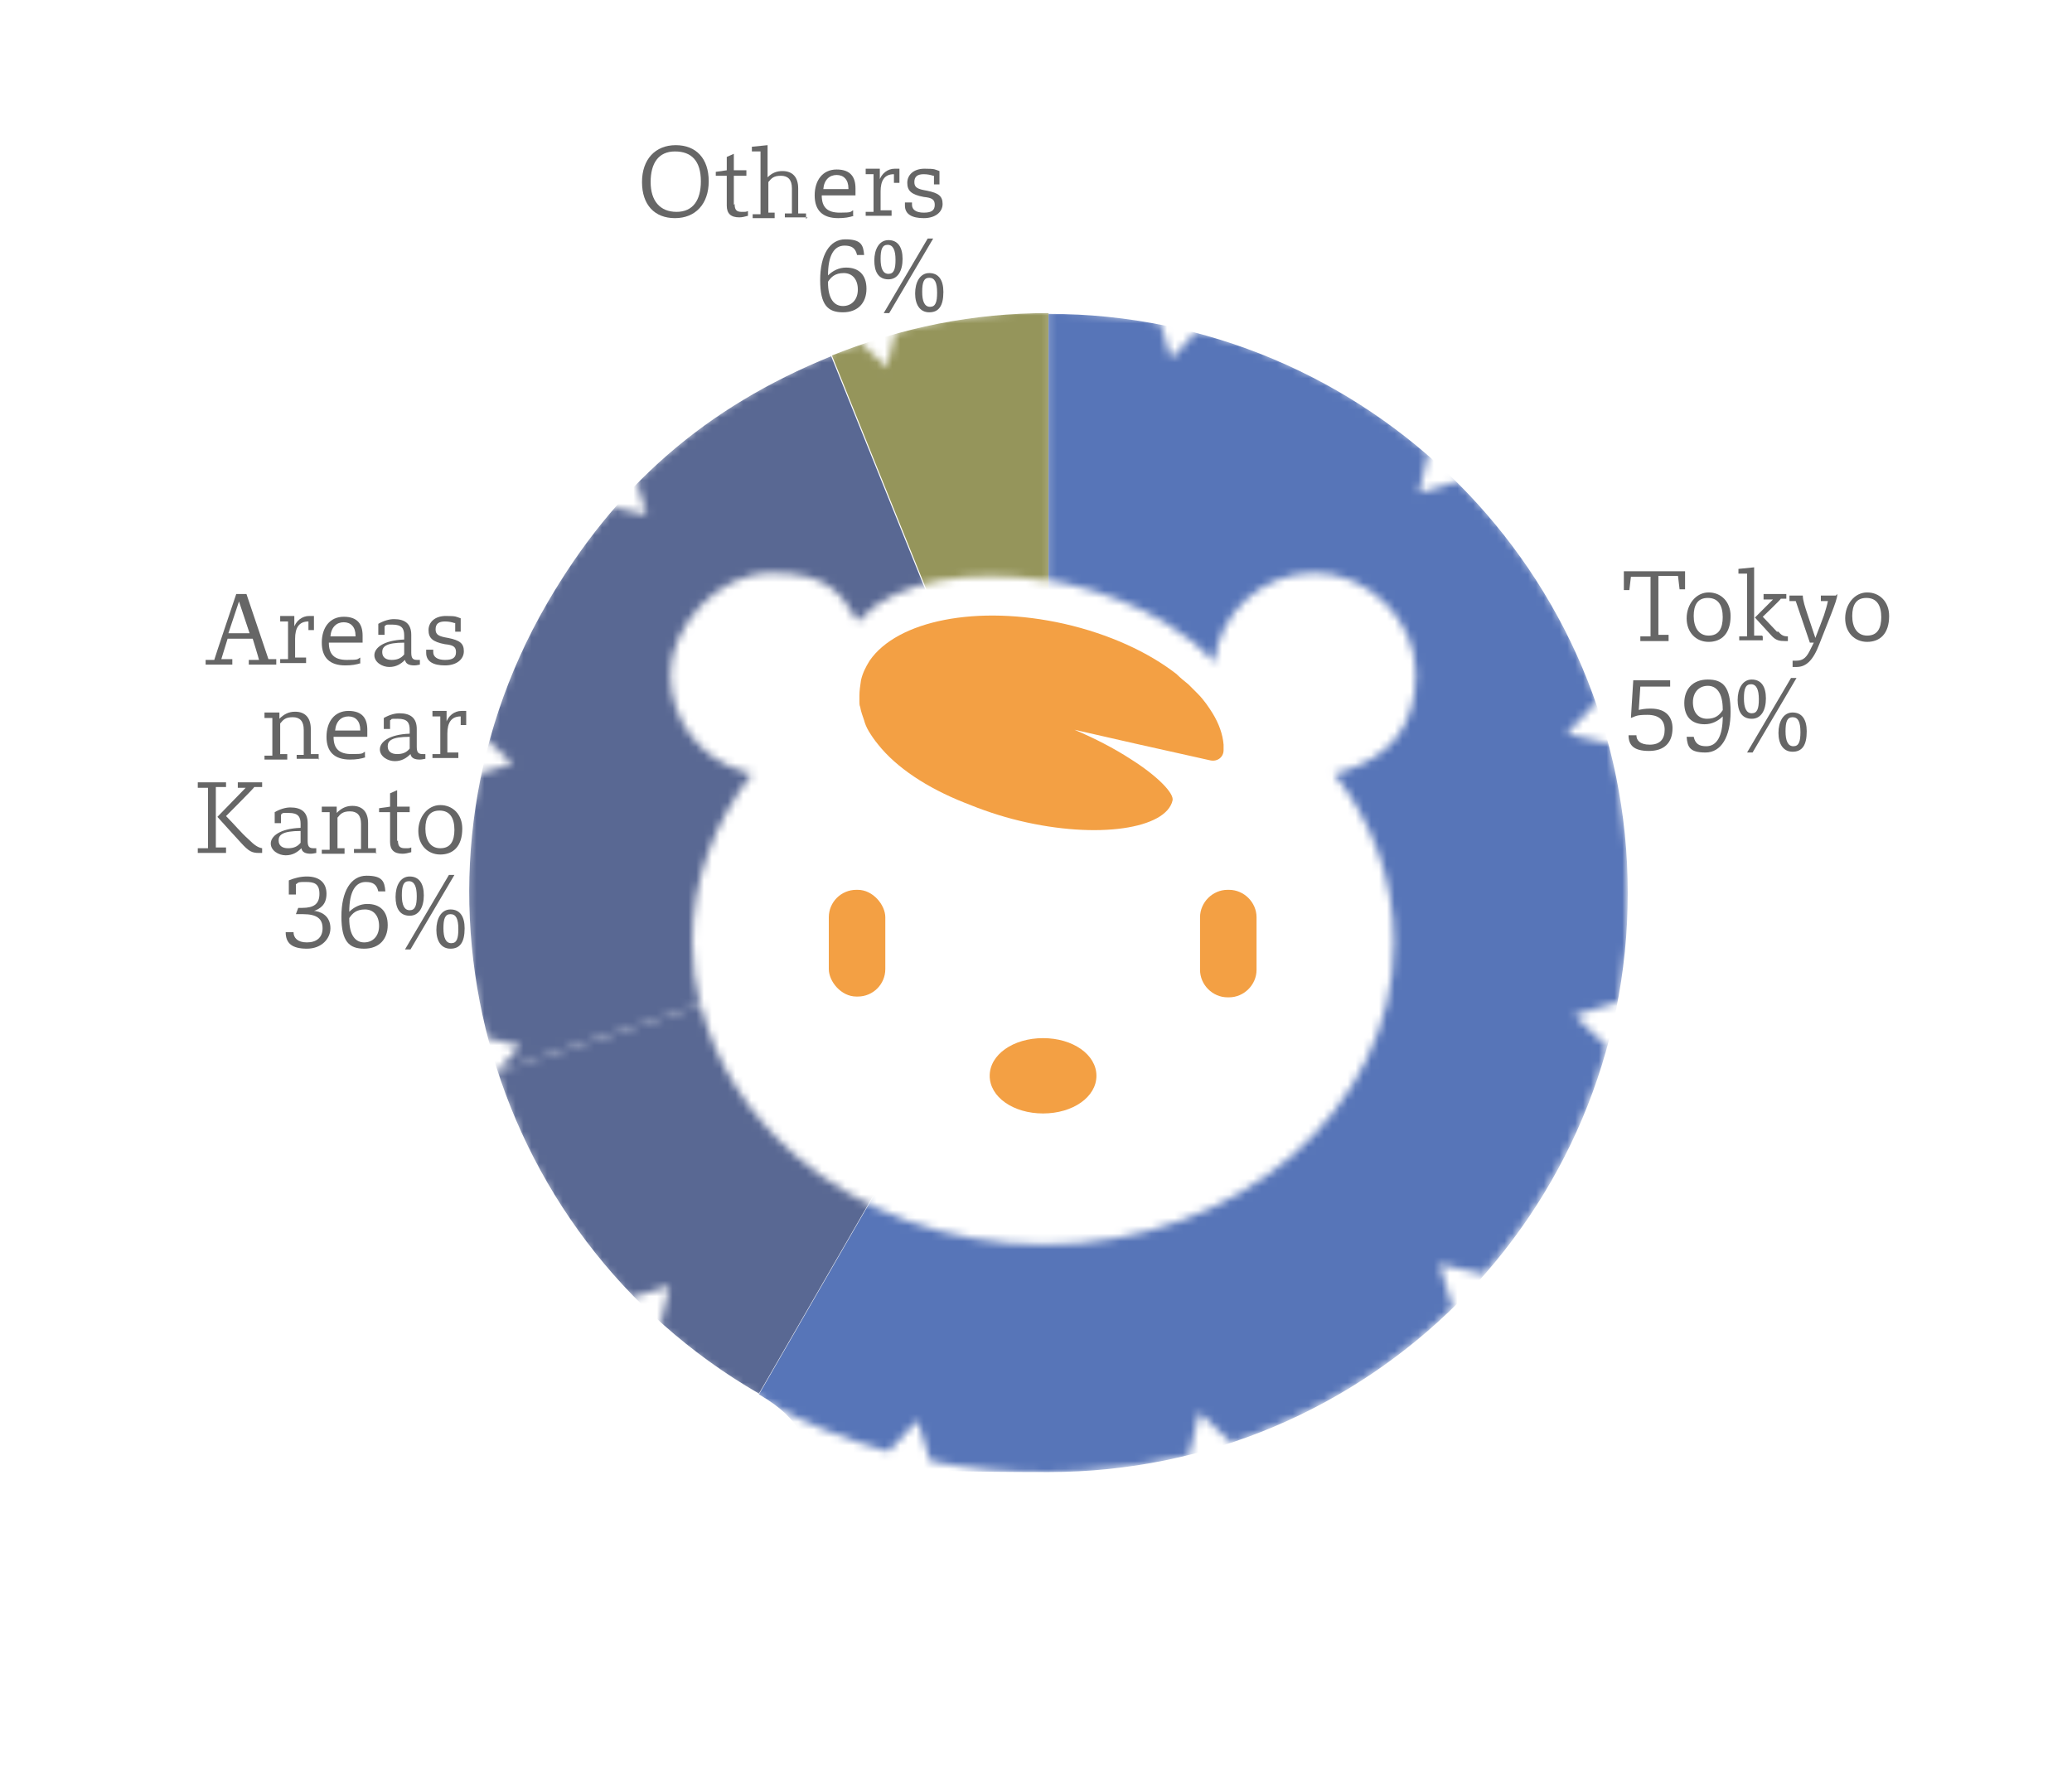 <?xml version="1.0" encoding="UTF-8"?><svg id="_レイヤー_2" xmlns="http://www.w3.org/2000/svg" xmlns:xlink="http://www.w3.org/1999/xlink" viewBox="0 0 264 228"><defs><style>.cls-1{clip-path:url(#clippath);}.cls-2{fill:none;}.cls-2,.cls-3,.cls-4,.cls-5,.cls-6,.cls-7,.cls-8,.cls-9,.cls-10{stroke-width:0px;}.cls-11{mask:url(#mask);}.cls-12{filter:url(#luminosity-invert);}.cls-13{mix-blend-mode:color-burn;}.cls-3{fill:#596893;}.cls-3,.cls-4,.cls-5{fill-rule:evenodd;}.cls-4{fill:#5775b8;}.cls-5{fill:#95955b;}.cls-7{opacity:0;}.cls-7,.cls-10{fill:#fff;}.cls-8{fill:#f3a044;}.cls-9{fill:#666;}</style><filter id="luminosity-invert" x="58.2" y="38.7" width="149.3" height="149.3" color-interpolation-filters="sRGB" filterUnits="userSpaceOnUse"><feColorMatrix result="cm" values="-1 0 0 0 1 0 -1 0 0 1 0 0 -1 0 1 0 0 0 1 0"/></filter><clipPath id="clippath"><polyline class="cls-2" points="58.2 38.7 207.5 38.7 207.5 187.9 58.2 187.9 58.2 38.7"/></clipPath><mask id="mask" x="58.2" y="38.7" width="149.3" height="149.3" maskUnits="userSpaceOnUse"><g class="cls-12"><g class="cls-13"><path class="cls-7" d="m61.8,132.1c.4,1.5.8,2.9,1.3,4.4h.2c0,0,3-3.3,3-3.3l-4.5-1.1m.2-38c-.4,1.4-.7,2.9-1.1,4.4l4.3-1.3-3.3-3.1m36.3-21.2c-7.1,0-12.9,5.8-12.9,12.9s3.8,10.6,9,12.3c.2,0,.5.1.7.2.2,0,.5.1.7.2-4.8,6.1-7.6,13.5-7.6,21.5,0,2.7.3,5.4,1,8l44.2-14.4v-39.7c-2.5-.4-4.9-.6-7.2-.6-4.7,0-8.9.8-12.3,2.4-1.7.8-3.2,1.8-4.3,3.1,0,.1-.2.2-.3.3-2.3-3.7-6.3-6.2-11-6.2m-17.2-11.7c-1.1,1.1-2.1,2.2-3.1,3.3l4.4,1-1.3-4.3m33-19.1c-1.2.3-2.4.7-3.6,1.1-.3,0-.6.2-.9.3l3.4,3.2,1.1-4.6"/><path class="cls-7" d="m116.8,180.9l-3.7,4c1.7.5,3.5.9,5.3,1.3l-1.6-5.2m35.9-1l-1.3,5.5c1.8-.5,3.6-1,5.4-1.6l-4.1-3.9m-67.6-16.1l-5,1.5c1.2,1.3,2.5,2.5,3.8,3.7l1.2-5.2m98.2-2.8l1.7,5.6c1.4-1.4,2.7-2.8,4-4.2l-5.7-1.3m-120.1-24.6h-.2c0,.1,0,.2,0,.2l.2-.2m142.7-8.7l-5.6,1.7,4.2,4c.5-1.9,1-3.7,1.3-5.7m-2.7-38.4l-3.9,4.1,5.5,1.3c-.5-1.8-1-3.6-1.6-5.4m-35.8-16.4c-6.6,0-12.1,5-12.8,11.4-1.7-1.9-3.8-3.6-6.3-5.1-3.5-2.1-7.7-3.8-12.4-4.9-.9-.2-1.7-.4-2.6-.5v39.7l-44.2,14.4c1.8,7.4,6.1,14.1,12.1,19.2,8.1,7,19.2,11.3,31.6,11.3h0c12.4,0,23.5-4.3,31.6-11.3,8.1-7,13-16.6,13-27.2,0-7.9-2.8-15.3-7.6-21.5.2,0,.5-.1.7-.2.2,0,.5-.1.7-.2,5.2-1.6,9-6.5,9-12.3s-5.8-12.9-12.9-12.9m14.4-15.3l-1.2,5.1,5.1-1.5c-1.3-1.3-2.5-2.5-3.9-3.6m-34.3-16.7l1.4,4.7,3.4-3.6c-1.6-.4-3.2-.8-4.9-1.1"/><g class="cls-1"><path class="cls-6" d="m133.4,39.6c-6.9,0-12.9.8-19.3,2.6l-1.1,4.6-3.4-3.2c-11.1,3.8-20.8,9.9-28.5,17.7l1.3,4.3-4.4-1c-7.5,8.5-13,18.7-16,29.6l3.3,3.1-4.3,1.3c-2.3,10.8-2.1,22.3.8,33.6l4.5,1.1-3,3.2,25.9-8.4c-.6-2.6-1-5.2-1-8,0-7.9,2.8-15.3,7.6-21.5-.2,0-.5-.1-.7-.2-.2,0-.5-.1-.7-.2-5.2-1.6-9-6.5-9-12.3s5.8-12.9,12.9-12.9,8.8,2.5,11,6.2c0-.1.2-.2.3-.3,1.2-1.3,2.6-2.3,4.3-3.1,3.4-1.6,7.6-2.4,12.3-2.4,2.3,0,4.7.2,7.2.6v-34.3"/><path class="cls-6" d="m133.4,39.6v34.3c.9.1,1.7.3,2.6.5,4.7,1.1,8.9,2.8,12.4,4.9,2.5,1.5,4.6,3.2,6.3,5.1.7-6.4,6.2-11.4,12.8-11.4s12.9,5.8,12.9,12.9-3.8,10.6-9,12.3c-.2,0-.5.1-.7.2-.2,0-.5.1-.7.2,4.8,6.1,7.6,13.5,7.6,21.5,0,10.6-5,20.2-13,27.2-8.1,7-19.2,11.3-31.6,11.3h0c-12.4,0-23.5-4.3-31.6-11.3-6-5.2-10.3-11.8-12.1-19.2l-25.9,8.4-.2.2c3.6,11.1,9.5,20.8,17.1,28.7l5-1.5-1.2,5.2c8.3,7.4,18.2,12.9,29.1,15.9l3.7-4,1.6,5.2c4.9,1,9.9,1.5,15,1.5s12.3-.8,18-2.2l1.3-5.5,4.1,3.9c10.7-3.6,20.3-9.5,28.2-17.2l-1.7-5.6,5.7,1.3c7.2-8.2,12.7-18.1,15.7-29l-4.2-4,5.6-1.7c.9-4.6,1.3-9.3,1.3-14.1s-.8-12.8-2.4-18.8l-5.5-1.3,3.9-4.1c-3.7-10.7-9.8-20.2-17.6-28.1l-5.1,1.5,1.2-5.1c-8.4-7.3-18.4-12.7-29.4-15.6l-3.4,3.6-1.4-4.7c-4.6-.9-9.3-1.3-14.1-1.3"/></g></g></g></mask></defs><g id="_レイヤー_1-2"><rect class="cls-10" width="264" height="228"/><path class="cls-9" d="m214.7,75.1h-.7l-.2-1.7h-2.5v7.5h1.3v.8h-3.6v-.6h1.3v-7.6h-2.5l-.2,1.7h-.7v-2.4h7.8v2.4Z"/><path class="cls-9" d="m220.5,78.5c0,2.3-1.2,3.3-2.8,3.3s-2.8-1.2-2.8-3,1.2-3.3,2.8-3.3,2.8,1.2,2.8,3Zm-1,.2c0-1.6-.6-2.5-1.9-2.5s-1.8.9-1.8,2.3.6,2.5,1.9,2.5,1.8-.9,1.8-2.4Z"/><path class="cls-9" d="m224.6,81.1v.5h-3v-.5h1v-8h-1.1v-.6l2-.2v8.7h1Zm2-.6c.4.5.7.6,1.2.6v.6h-.3c-.8,0-1.2-.1-1.7-.6l-2.2-2.4,2.3-2.3h-1.2v-.7h2.9v.6h-.7c0,.1-2.3,2.3-2.3,2.3l1.8,1.9Z"/><path class="cls-9" d="m234.1,75.7c0,.5-.3,1.3-.8,2.6l-1.5,3.8c-.8,2.1-1.7,2.9-2.9,2.9s-.3,0-.5,0v-.8c0,0,.2,0,.4,0,1,0,1.4-.4,2-1.7l.3-.6h-.5l-1.8-5.3h-.8v-.7h1.7c0,.6.3,1.5.6,2.4l1,3c.4-1,.8-2.1,1.1-2.9.2-.6.4-1.3.5-1.8h-.9v-.7h1.9Z"/><path class="cls-9" d="m240.7,78.5c0,2.3-1.2,3.3-2.8,3.3s-2.8-1.2-2.8-3,1.2-3.3,2.8-3.3,2.8,1.2,2.8,3Zm-1,.2c0-1.6-.6-2.5-1.9-2.5s-1.8.9-1.8,2.3.6,2.5,1.9,2.5,1.8-.9,1.8-2.4Z"/><path class="cls-9" d="m208.7,90.5c.4-.1.9-.2,1.6-.2,2.1,0,2.8,1.2,2.8,2.5,0,1.9-1.1,2.9-3,2.9s-2.6-.7-2.6-2h1c0,.6.4,1.2,1.7,1.2s1.9-.7,1.9-1.9-.7-1.9-2.2-1.9-1.5.2-2.1.4l.3-4.8h4.7v.8h-3.8l-.2,3Z"/><path class="cls-9" d="m215.8,93.9c.2.9.7,1.2,1.6,1.2,1.3,0,2.1-1.2,2.1-3.8-.6.6-1.4,1-2.3,1-1.6,0-2.6-.9-2.6-2.7s1.1-3,3-3,2.9.9,2.9,4.1-1.2,5.2-3.2,5.2-2.3-.7-2.4-2h1Zm3.7-3.5c0-2.1-.8-3-1.9-3s-1.9.8-1.9,2.1.7,2.1,1.8,2.1,1.6-.5,2-1.1h0Z"/><path class="cls-9" d="m223.2,91.6c-1.3,0-1.8-1-1.8-2.4s.6-2.6,1.8-2.6,1.8.9,1.8,2.4-.6,2.6-1.8,2.6Zm0-.7c.7,0,.9-.6.9-1.8s-.3-1.9-1-1.9-.9.6-.9,1.8.3,1.9,1,1.9Zm.1,5h-.7l5.6-9.5h.7l-5.6,9.5Zm6.9-2.7c0,1.8-.6,2.6-1.8,2.6s-1.8-1-1.8-2.4.6-2.6,1.8-2.6,1.8.9,1.8,2.4Zm-.8.1c0-1.3-.3-1.9-1-1.9s-.9.6-.9,1.8.3,1.9,1,1.9.9-.6.9-1.8Z"/><path class="cls-9" d="m35,84.7h-3.3v-.6h1.3c0-.1-.8-2.7-.8-2.7h-3.2l-.8,2.6h1.4v.7h-3.4v-.6h1.1c0-.1,2.8-8.4,2.8-8.4h1.3l2.8,8.3h1v.7Zm-4.5-8.2l-1.4,4.2h2.7l-1.4-4.2Z"/><path class="cls-9" d="m37.4,80.1c.3-1,1.1-1.6,2-1.6s.3,0,.6,0v1.8h-.7v-1.1c-1.2,0-1.7.8-1.7,2.2v2.4h1.4v.7h-3.3v-.5h1v-4.8h-1v-.7h1.8v1.5h0Z"/><path class="cls-9" d="m46,84.5c-.6.2-1.2.3-2,.3-2,0-3-1-3-2.9s1-3.3,2.8-3.3,2.4,1,2.4,2.4v.9h-4.3c0,1.5.7,2.2,2.3,2.2s1.3-.1,1.7-.3v.7Zm-.7-3.5c0-1.1-.6-1.7-1.5-1.7s-1.6.6-1.7,1.8h3.2Z"/><path class="cls-9" d="m52.4,83.2c0,.8.3.9.8.9s.2,0,.3,0v.6c-.1,0-.4.1-.7.1-.7,0-1.1-.2-1.2-.7-.5.5-1.1.9-2,.9s-1.9-.6-1.9-1.5,1.1-1.9,3.8-2v-.5c0-.9-.3-1.4-1.5-1.4s-.6,0-1,.2v1.1h-.8v-1.4c.7-.4,1.4-.6,2-.6,1.4,0,2.2.6,2.2,2v2.7Zm-.9-1.3c-2.3,0-2.8.5-2.8,1.2s.5,1,1.2,1,1.2-.2,1.6-.7v-1.5Z"/><path class="cls-9" d="m57.9,79.4c-.3-.1-.7-.2-1.2-.2-.8,0-1.2.3-1.2,1s.4.9,1.6,1.1c1.5.3,2,.7,2,1.7s-.9,1.8-2.4,1.8-2.4-.5-2.4-1.6v-.4h.9v.3c0,.6.5,1,1.5,1s1.4-.3,1.4-1-.4-.9-1.4-1c-1.6-.3-2.1-.8-2.1-1.8s.8-1.8,2.2-1.8,1.3.1,1.9.3v1.7h-.7v-1.1Z"/><path class="cls-9" d="m40.7,96.7h-2.9v-.5h.9v-3.2c0-1.1-.5-1.6-1.4-1.6s-1.2.3-1.6.8v3.9h.9v.7h-2.9v-.5h1v-4.8h-1v-.7h1.9v.8c.6-.6,1.2-.9,2-.9,1.3,0,2,.8,2,2.2v3.2h1v.7Z"/><path class="cls-9" d="m46.6,96.5c-.6.2-1.2.3-2,.3-2,0-3-1-3-2.9s1-3.3,2.8-3.3,2.4,1,2.4,2.4v.9h-4.3c0,1.5.7,2.2,2.3,2.2s1.3-.1,1.7-.3v.7Zm-.7-3.5c0-1.1-.6-1.7-1.5-1.7s-1.6.6-1.7,1.8h3.2Z"/><path class="cls-9" d="m53.1,95.2c0,.8.3.9.8.9s.2,0,.3,0v.6c-.1,0-.4.1-.7.1-.7,0-1.1-.2-1.2-.7-.5.5-1.1.9-2,.9s-1.9-.6-1.9-1.5,1.1-1.9,3.8-2v-.5c0-.9-.3-1.4-1.5-1.4s-.6,0-1,.2v1.1h-.8v-1.4c.7-.4,1.4-.6,2-.6,1.4,0,2.2.6,2.2,2v2.7Zm-.9-1.3c-2.3,0-2.8.5-2.8,1.2s.5,1,1.2,1,1.2-.2,1.6-.7v-1.5Z"/><path class="cls-9" d="m56.8,92.2c.3-1,1.1-1.6,2-1.6s.3,0,.6,0v1.8h-.7v-1.1c-1.2,0-1.7.8-1.7,2.2v2.4h1.4v.7h-3.3v-.5h1v-4.8h-1v-.7h1.8v1.5h0Z"/><path class="cls-9" d="m28.8,108.1v.6h-3.6v-.6h1.3v-7.7h-1.3v-.7h3.6v.6h-1.3v7.7h1.3Zm0-4.1c1,1,1.9,2.1,2.8,2.9.9.9,1.3,1.1,1.8,1.2v.6h-.4c-.9,0-1.3-.2-2.3-1.3-1-1.1-2.2-2.4-3-3.3l3.6-3.7h-1v-.7h3.1v.6h-1c0,.1-3.6,3.7-3.6,3.7Z"/><path class="cls-9" d="m39.2,107.2c0,.8.3.9.8.9s.2,0,.3,0v.6c-.1,0-.4.1-.7.1-.7,0-1.1-.2-1.2-.7-.5.5-1.1.9-2,.9s-1.9-.6-1.9-1.5,1.1-1.9,3.8-2v-.5c0-.9-.3-1.4-1.5-1.4s-.6,0-1,.2v1.1h-.8v-1.4c.7-.4,1.4-.6,2-.6,1.4,0,2.2.6,2.2,2v2.7Zm-.9-1.3c-2.3,0-2.8.5-2.8,1.2s.5,1,1.2,1,1.2-.2,1.6-.7v-1.5Z"/><path class="cls-9" d="m48,108.7h-2.9v-.5h.9v-3.2c0-1.1-.5-1.6-1.4-1.6s-1.2.3-1.6.8v3.9h.9v.7h-2.9v-.5h1v-4.8h-1v-.7h1.9v.8c.6-.6,1.2-.9,2-.9,1.3,0,2,.8,2,2.2v3.2h1v.7Z"/><path class="cls-9" d="m50.7,107.1c0,.8.3,1,.9,1s.5,0,.8-.1v.6c-.4.1-.7.2-1.1.2-1.1,0-1.6-.5-1.6-1.5v-3.8h-1.4v-.5l1.4-.2v-1.7l.9-.4v2.1h1.6v.7h-1.6v3.7Z"/><path class="cls-9" d="m58.9,105.6c0,2.3-1.2,3.3-2.8,3.3s-2.8-1.2-2.8-3,1.2-3.3,2.8-3.3,2.8,1.2,2.8,3Zm-1,.2c0-1.6-.6-2.5-1.9-2.5s-1.8.9-1.8,2.3.6,2.5,1.9,2.5,1.8-.9,1.8-2.4Z"/><path class="cls-9" d="m40.2,116.1c1.1.2,1.9.9,1.9,2.2s-1.1,2.6-3,2.6-2.7-.7-2.7-2.1h1c0,.7.5,1.3,1.7,1.3s2-.6,2-1.8-.7-1.8-2.5-1.8h-.9l.3-.8h.5c1.5,0,2.2-.5,2.2-1.8s-.7-1.5-1.7-1.5-.9,0-1.3.3v1.3h-.9v-1.8c.7-.3,1.5-.5,2.3-.5,1.6,0,2.5.8,2.5,2.2s-.8,1.9-1.6,2.2h0Z"/><path class="cls-9" d="m48.2,113.6c-.2-.9-.7-1.2-1.6-1.2-1.3,0-2.1,1.2-2.1,3.8.6-.6,1.4-1,2.3-1,1.6,0,2.6.9,2.6,2.7s-1.1,3-3,3-2.9-.9-2.9-4.1,1.2-5.2,3.2-5.2,2.3.7,2.4,2h-1Zm-3.7,3.5c0,2.1.8,3,1.9,3s1.9-.8,1.9-2.1-.7-2.1-1.8-2.1-1.6.5-2,1.1h0Z"/><path class="cls-9" d="m52.2,116.7c-1.3,0-1.8-1-1.8-2.4s.6-2.6,1.8-2.6,1.8.9,1.8,2.4-.6,2.6-1.8,2.6Zm0-.7c.7,0,.9-.6.9-1.8s-.3-1.9-1-1.9-.9.6-.9,1.8.3,1.9,1,1.9Zm.1,5h-.7l5.6-9.5h.7l-5.6,9.5Zm6.9-2.7c0,1.8-.6,2.6-1.8,2.6s-1.8-1-1.8-2.4.6-2.6,1.8-2.6,1.8.9,1.8,2.4Zm-.8.1c0-1.3-.3-1.9-1-1.9s-.9.6-.9,1.8.3,1.9,1,1.9.9-.6.9-1.8Z"/><path class="cls-9" d="m90.3,23.1c0,2.9-1.7,4.7-4.3,4.7s-4.2-1.7-4.2-4.6,1.7-4.7,4.3-4.7,4.2,1.7,4.2,4.6Zm-1,0c0-2.6-1.2-3.8-3.3-3.8s-3.1,1.5-3.1,3.9,1.2,3.8,3.3,3.8,3.1-1.5,3.1-3.9Z"/><path class="cls-9" d="m93.6,26c0,.8.3,1,.9,1s.5,0,.8-.1v.6c-.4.1-.7.2-1.1.2-1.1,0-1.6-.5-1.6-1.5v-3.8h-1.4v-.5l1.4-.2v-1.7l.9-.4v2.1h1.6v.7h-1.6v3.7Z"/><path class="cls-9" d="m102.9,27.7h-2.9v-.5h.9v-3.2c0-1.1-.5-1.6-1.4-1.6s-1.2.3-1.6.8v3.9h.8v.7h-2.8v-.5h1v-8h-1.1v-.6l2-.2v4.1c.6-.6,1.2-.8,1.9-.8,1.3,0,2,.8,2,2.2v3.2h1v.7Z"/><path class="cls-9" d="m108.8,27.5c-.6.2-1.2.3-2,.3-2,0-3-1-3-2.9s1-3.3,2.8-3.3,2.4,1,2.4,2.4v.9h-4.3c0,1.5.7,2.2,2.3,2.2s1.3-.1,1.7-.3v.7Zm-.7-3.5c0-1.1-.6-1.7-1.5-1.7s-1.6.6-1.7,1.8h3.2Z"/><path class="cls-9" d="m112,23.1c.3-1,1.1-1.6,2-1.6s.3,0,.6,0v1.8h-.7v-1.1c-1.2,0-1.7.8-1.7,2.2v2.4h1.4v.7h-3.3v-.5h1v-4.8h-1v-.7h1.8v1.5h0Z"/><path class="cls-9" d="m118.9,22.4c-.3-.1-.7-.2-1.2-.2-.8,0-1.2.3-1.2,1s.4.9,1.6,1.1c1.5.3,2,.7,2,1.7s-.9,1.8-2.4,1.8-2.4-.5-2.4-1.6v-.4h.9v.3c0,.6.5,1,1.5,1s1.4-.3,1.4-1-.4-.9-1.4-1c-1.6-.3-2.1-.8-2.1-1.8s.8-1.8,2.2-1.8,1.3.1,1.9.3v1.7h-.7v-1.1Z"/><path class="cls-9" d="m109.2,32.5c-.2-.9-.7-1.2-1.6-1.2-1.3,0-2.1,1.2-2.1,3.8.6-.6,1.4-1,2.3-1,1.6,0,2.6.9,2.6,2.7s-1.1,3-3,3-2.9-.9-2.9-4.1,1.2-5.2,3.2-5.2,2.3.7,2.4,2h-1Zm-3.7,3.5c0,2.1.8,3,1.9,3s1.9-.8,1.9-2.1-.7-2.1-1.8-2.1-1.6.5-2,1.1h0Z"/><path class="cls-9" d="m113.2,35.6c-1.3,0-1.8-1-1.8-2.4s.6-2.6,1.8-2.6,1.8.9,1.8,2.4-.6,2.6-1.8,2.6Zm0-.7c.7,0,.9-.6.9-1.8s-.3-1.9-1-1.9-.9.6-.9,1.8.3,1.9,1,1.9Zm.1,5h-.7l5.6-9.5h.7l-5.6,9.5Zm6.9-2.7c0,1.8-.6,2.6-1.8,2.6s-1.8-1-1.8-2.4.6-2.6,1.8-2.6,1.8.9,1.8,2.4Zm-.8.1c0-1.3-.3-1.9-1-1.9s-.9.6-.9,1.8.3,1.9,1,1.9.9-.6.9-1.8Z"/><g class="cls-11"><path class="cls-5" d="m133.6,113.7l-27.6-68.4c9-3.6,18-5.4,27.6-5.4v73.8Z"/><path class="cls-3" d="m133.6,113.7l-36.9,63.9c-35.3-20.4-47.4-65.5-27-100.7,8.7-15,20.2-25,36.2-31.5l27.6,68.4Z"/><path class="cls-4" d="m133.6,113.7V40c40.7,0,73.8,33,73.8,73.8s-33,73.8-73.8,73.8-25-3-36.9-9.9l36.9-63.9Z"/></g><path class="cls-8" d="m132.9,132.3c-3.8,0-6.8,2.1-6.8,4.8s3,4.8,6.8,4.8,6.8-2.1,6.8-4.8-3-4.8-6.8-4.8Z"/><rect class="cls-8" x="105.6" y="113.4" width="7.2" height="13.6" rx="3.5" ry="3.5"/><path class="cls-8" d="m156.4,113.4h.2c1.9,0,3.5,1.6,3.5,3.5v6.7c0,1.9-1.6,3.5-3.5,3.5h-.2c-1.9,0-3.5-1.6-3.5-3.5v-6.7c0-1.9,1.6-3.5,3.5-3.5Z"/><path class="cls-8" d="m144,96.7c-2-1.3-4.5-2.6-7.1-3.7l7.9,1.8,9.4,2.1c.9.2,1.7-.4,1.7-1.3,0-.2,0-.4,0-.7-.1-1.3-.6-2.7-1.4-4-.5-.8-1.1-1.7-1.9-2.5-.4-.4-.8-.8-1.2-1.2-.5-.4-1-.8-1.5-1.3-3.6-2.8-8.6-5.1-14.3-6.4-11.1-2.5-21.3-.4-24.8,4.7-.5.8-.9,1.6-1.1,2.5-.1.7-.2,1.3-.2,2,0,.2,0,.5,0,.7,0,.2,0,.5.1.7.1.6.3,1.1.5,1.7.1.4.3.9.6,1.4.3.5.7,1.1,1.2,1.7,2.3,2.9,6.2,5.5,11,7.4,2.2.9,4.5,1.7,7,2.3,10,2.4,18.7,1,19.5-2.6.2-.9-1.9-3.1-5.4-5.3Z"/></g></svg>